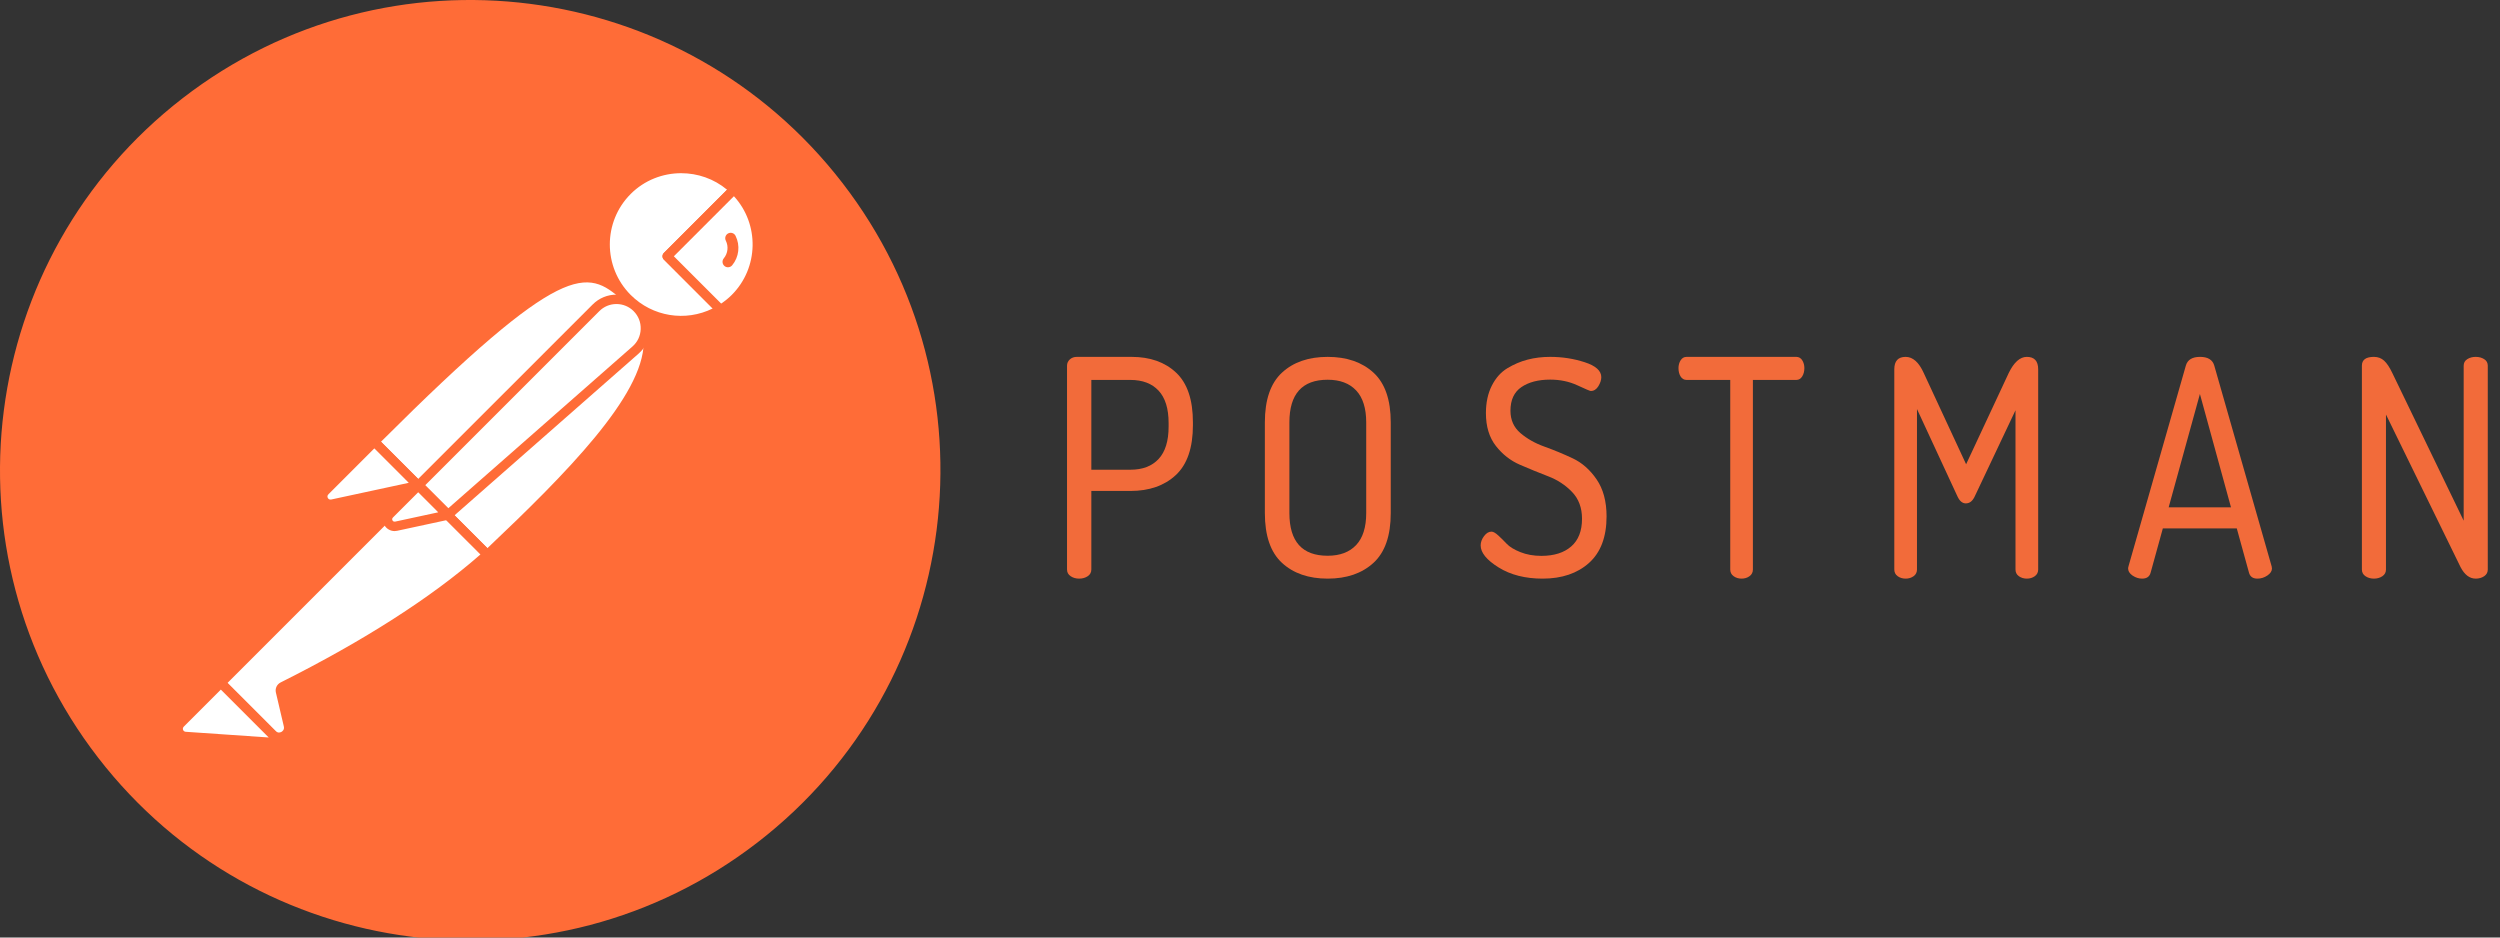 <?xml version="1.0" encoding="UTF-8"?>
<svg width="144px" height="54px" viewBox="0 0 144 54" version="1.1" xmlns="http://www.w3.org/2000/svg" xmlns:xlink="http://www.w3.org/1999/xlink">
    <rect x="0" y="0" width="144" height="54" fill="#333333" stroke="none"/>
    <!-- Generator: sketchtool 50.2 (55047) - http://www.bohemiancoding.com/sketch -->
    <title>C92102F8-43B3-481B-8EBD-E027B228F108</title>
    <desc>Created with sketchtool.</desc>
    <defs/>
    <g id="Symbols" stroke="none" stroke-width="1" fill="none" fill-rule="evenodd">
        <g id="LC-Top" transform="translate(-25, -25)">
            <g id="Header-Logo-White-bg">
                <g transform="translate(25, 25)">
                    <g id="Header-Logo">
                        <g id="Type---Orange" transform="translate(61.461, 19.736)" fill="#F26B3A">
                            <g id="Type">
                                <path d="M1.4,7.32 L3.651,7.32 C4.351,7.32 4.892,7.113 5.276,6.7 C5.659,6.286 5.851,5.666 5.851,4.839 L5.851,4.629 C5.851,3.802 5.659,3.182 5.276,2.768 C4.892,2.355 4.351,2.148 3.651,2.148 L1.4,2.148 L1.4,7.32 Z M0,13.068 L0,1.327 C0,1.187 0.053,1.068 0.158,0.969 C0.264,0.87 0.4,0.82 0.567,0.82 L3.717,0.82 C4.784,0.82 5.64,1.123 6.284,1.729 C6.929,2.335 7.251,3.29 7.251,4.594 L7.251,4.751 C7.251,6.056 6.923,7.014 6.268,7.626 C5.612,8.237 4.74,8.543 3.651,8.543 L1.4,8.543 L1.4,13.068 C1.4,13.232 1.331,13.36 1.192,13.453 C1.053,13.546 0.889,13.593 0.7,13.593 C0.511,13.593 0.347,13.546 0.208,13.453 C0.069,13.36 0,13.232 0,13.068 Z" id="Fill-4"/>
                                <path d="M12.808,9.814 C12.808,11.455 13.542,12.275 15.012,12.275 C15.719,12.275 16.265,12.07 16.652,11.66 C17.039,11.25 17.233,10.635 17.233,9.814 L17.233,4.598 C17.233,3.778 17.039,3.163 16.652,2.752 C16.265,2.342 15.719,2.137 15.012,2.137 C13.542,2.137 12.808,2.958 12.808,4.598 L12.808,9.814 Z M11.395,9.814 L11.395,4.598 C11.395,3.293 11.723,2.337 12.379,1.73 C13.035,1.123 13.913,0.82 15.012,0.82 C16.111,0.82 16.991,1.123 17.653,1.73 C18.315,2.337 18.646,3.293 18.646,4.598 L18.646,9.814 C18.646,11.12 18.315,12.076 17.653,12.683 C16.991,13.289 16.111,13.593 15.012,13.593 C13.913,13.593 13.035,13.289 12.379,12.683 C11.723,12.076 11.395,11.12 11.395,9.814 Z" id="Fill-6"/>
                                <path d="M23.825,11.679 C23.825,11.496 23.89,11.317 24.019,11.145 C24.148,10.973 24.291,10.886 24.448,10.886 C24.549,10.886 24.678,10.958 24.835,11.102 C24.992,11.246 25.154,11.406 25.323,11.584 C25.491,11.763 25.754,11.923 26.113,12.067 C26.472,12.211 26.876,12.282 27.325,12.282 C28.054,12.282 28.626,12.101 29.041,11.739 C29.456,11.378 29.663,10.846 29.663,10.145 C29.663,9.513 29.473,8.999 29.091,8.602 C28.71,8.206 28.25,7.904 27.712,7.698 C27.173,7.491 26.632,7.269 26.088,7.034 C25.544,6.799 25.081,6.436 24.7,5.948 C24.319,5.46 24.128,4.831 24.128,4.061 C24.128,3.457 24.24,2.931 24.465,2.484 C24.689,2.037 24.989,1.7 25.365,1.473 C25.74,1.247 26.13,1.081 26.534,0.977 C26.938,0.872 27.369,0.82 27.83,0.82 C28.525,0.82 29.189,0.923 29.823,1.13 C30.457,1.336 30.774,1.623 30.774,1.988 C30.774,2.15 30.718,2.323 30.606,2.508 C30.493,2.692 30.347,2.785 30.168,2.785 C30.123,2.785 29.865,2.676 29.394,2.457 C28.923,2.239 28.402,2.13 27.83,2.13 C27.145,2.13 26.593,2.274 26.172,2.561 C25.752,2.848 25.541,3.302 25.541,3.923 C25.541,4.451 25.732,4.879 26.113,5.207 C26.495,5.534 26.957,5.796 27.502,5.991 C28.045,6.186 28.587,6.411 29.125,6.663 C29.663,6.916 30.123,7.321 30.505,7.878 C30.886,8.436 31.077,9.146 31.077,10.007 C31.077,11.191 30.74,12.084 30.067,12.688 C29.394,13.291 28.503,13.593 27.392,13.593 C26.394,13.593 25.55,13.378 24.86,12.949 C24.17,12.52 23.825,12.097 23.825,11.679" id="Fill-8"/>
                                <path d="M35.22,1.467 C35.22,1.297 35.261,1.146 35.344,1.016 C35.427,0.885 35.541,0.82 35.686,0.82 L42.006,0.82 C42.15,0.82 42.264,0.885 42.347,1.016 C42.43,1.146 42.471,1.297 42.471,1.467 C42.471,1.649 42.43,1.808 42.347,1.944 C42.264,2.08 42.15,2.148 42.006,2.148 L39.506,2.148 L39.506,13.067 C39.506,13.231 39.441,13.359 39.311,13.452 C39.182,13.546 39.029,13.593 38.853,13.593 C38.677,13.593 38.525,13.546 38.395,13.452 C38.266,13.359 38.201,13.231 38.201,13.067 L38.201,2.148 L35.686,2.148 C35.541,2.148 35.427,2.083 35.344,1.952 C35.261,1.822 35.22,1.66 35.22,1.467" id="Fill-10"/>
                                <path d="M47.651,13.068 L47.651,1.536 C47.651,1.059 47.868,0.82 48.304,0.82 C48.718,0.82 49.066,1.129 49.345,1.746 L51.787,7.005 L54.243,1.746 C54.544,1.129 54.891,0.82 55.285,0.82 C55.72,0.82 55.938,1.059 55.938,1.536 L55.938,13.068 C55.938,13.232 55.873,13.36 55.744,13.453 C55.614,13.546 55.461,13.593 55.285,13.593 C55.108,13.593 54.956,13.546 54.826,13.453 C54.696,13.36 54.632,13.232 54.632,13.068 L54.632,3.895 L52.284,8.857 C52.16,9.125 51.989,9.259 51.771,9.259 C51.574,9.259 51.413,9.125 51.289,8.857 L48.957,3.825 L48.957,13.068 C48.957,13.232 48.892,13.36 48.762,13.453 C48.633,13.546 48.48,13.593 48.304,13.593 C48.127,13.593 47.975,13.546 47.845,13.453 C47.715,13.36 47.651,13.232 47.651,13.068" id="Fill-12"/>
                                <path d="M63.454,9.485 L67.044,9.485 L65.254,2.957 L63.454,9.485 Z M61.117,12.986 C61.117,12.963 61.128,12.917 61.15,12.847 L64.443,1.326 C64.537,0.989 64.811,0.82 65.263,0.82 C65.715,0.82 65.989,0.99 66.083,1.329 L69.388,12.893 C69.388,12.915 69.391,12.936 69.396,12.958 C69.402,12.98 69.404,12.996 69.404,13.007 C69.404,13.159 69.316,13.294 69.139,13.414 C68.962,13.533 68.771,13.593 68.568,13.593 C68.31,13.593 68.149,13.483 68.085,13.265 L67.377,10.698 L63.119,10.698 L62.413,13.256 C62.35,13.481 62.187,13.593 61.923,13.593 C61.734,13.593 61.552,13.535 61.378,13.419 C61.204,13.304 61.117,13.159 61.117,12.986 Z" id="Fill-14"/>
                                <path d="M74.584,13.068 L74.584,1.327 C74.584,0.989 74.815,0.82 75.277,0.82 C75.509,0.82 75.704,0.893 75.864,1.039 C76.023,1.184 76.18,1.42 76.335,1.746 L80.447,10.255 L80.447,1.327 C80.447,1.164 80.516,1.039 80.654,0.951 C80.792,0.864 80.954,0.82 81.141,0.82 C81.328,0.82 81.491,0.864 81.628,0.951 C81.766,1.039 81.835,1.164 81.835,1.327 L81.835,13.068 C81.835,13.232 81.766,13.36 81.628,13.453 C81.491,13.546 81.328,13.593 81.141,13.593 C80.789,13.593 80.497,13.371 80.266,12.928 L75.971,4.14 L75.971,13.068 C75.971,13.232 75.902,13.36 75.765,13.453 C75.627,13.546 75.464,13.593 75.277,13.593 C75.09,13.593 74.928,13.546 74.79,13.453 C74.653,13.36 74.584,13.232 74.584,13.068" id="Fill-16"/>
                            </g>
                        </g>
                        <g id="64x64">
                            <path d="M48.517,10.529 C39.372,-1.311 22.365,-3.492 10.526,5.652 C-1.309,14.797 -3.493,31.806 5.652,43.642 C14.794,55.479 31.803,57.663 43.64,48.519 C55.48,39.376 57.662,22.364 48.517,10.529" id="Fill-1" fill="#FF6C37"/>
                            <path d="M36.217,17.26 L24.797,28.68 L21.562,25.444 C32.805,14.202 33.919,15.195 36.217,17.26" id="Fill-4" fill="#FFFFFF"/>
                            <path d="M21.944,25.445 L24.797,28.297 L35.823,17.271 C33.822,15.496 32.462,14.949 21.944,25.445 M24.797,28.951 C24.727,28.951 24.659,28.924 24.606,28.872 L21.37,25.636 C21.319,25.585 21.291,25.516 21.291,25.445 C21.291,25.373 21.319,25.303 21.37,25.253 C32.798,13.825 34.001,14.905 36.398,17.058 C36.454,17.108 36.486,17.178 36.489,17.252 C36.49,17.327 36.462,17.399 36.409,17.451 L24.989,28.872 C24.935,28.924 24.866,28.951 24.797,28.951" id="Fill-6" fill="#FF6C37"/>
                            <path d="M28.069,31.953 C28.064,31.947 24.949,28.833 24.949,28.833 L36.371,17.412 C39.445,20.487 34.886,25.505 28.069,31.953" id="Fill-8" fill="#FFFFFF"/>
                            <path d="M25.332,28.833 C27.079,30.578 27.785,31.285 28.074,31.575 C32.636,27.253 37.035,22.802 37.078,19.743 C37.088,19.007 36.854,18.369 36.363,17.802 L25.332,28.833 Z M28.069,32.223 C28.064,32.223 28.058,32.223 28.052,32.223 C27.985,32.219 27.922,32.189 27.875,32.141 C27.817,32.082 25.813,30.079 24.758,29.024 C24.708,28.974 24.679,28.904 24.679,28.833 C24.679,28.761 24.708,28.692 24.758,28.641 L36.178,17.221 C36.284,17.115 36.457,17.115 36.562,17.221 C37.277,17.936 37.632,18.786 37.62,19.75 C37.577,22.753 34.154,26.57 28.255,32.149 C28.205,32.197 28.138,32.223 28.069,32.223 Z" id="Fill-10" fill="#FF6C37"/>
                            <path d="M21.64,25.523 L23.943,27.826 C24.006,27.889 23.975,27.996 23.888,28.013 L19.134,29.037 C18.697,29.131 18.408,28.598 18.724,28.282 L21.482,25.523 C21.526,25.48 21.596,25.48 21.64,25.523" id="Fill-12" fill="#FFFFFF"/>
                            <path d="M21.561,25.827 L18.915,28.474 C18.83,28.559 18.865,28.648 18.885,28.684 C18.903,28.719 18.962,28.796 19.077,28.772 L23.545,27.81 L21.561,25.827 Z M19.038,29.319 C18.778,29.319 18.537,29.178 18.409,28.943 C18.256,28.66 18.305,28.318 18.532,28.091 L21.292,25.331 C21.44,25.182 21.683,25.182 21.831,25.331 L24.135,27.635 C24.234,27.733 24.271,27.878 24.231,28.014 C24.191,28.147 24.082,28.249 23.945,28.278 L19.191,29.302 C19.14,29.313 19.088,29.319 19.038,29.319 Z" id="Fill-14" fill="#FF6C37"/>
                            <path d="M42.274,10.919 C40.556,9.27 37.829,9.287 36.138,10.979 C34.426,12.692 34.426,15.468 36.138,17.18 C37.594,18.636 39.815,18.849 41.501,17.832 L38.431,14.762 L42.274,10.919 Z" id="Fill-16" fill="#FFFFFF"/>
                            <path d="M39.236,9.976 C38.18,9.976 37.125,10.375 36.329,11.171 C34.725,12.775 34.725,15.385 36.329,16.989 C37.586,18.245 39.484,18.544 41.053,17.768 L38.239,14.953 C38.133,14.847 38.133,14.676 38.239,14.57 L41.88,10.929 C41.12,10.293 40.178,9.976 39.236,9.976 M39.233,18.736 C38.032,18.736 36.845,18.269 35.946,17.371 C34.131,15.557 34.131,12.603 35.946,10.787 C37.724,9.009 40.647,8.981 42.462,10.724 C42.513,10.774 42.543,10.843 42.544,10.916 C42.544,10.989 42.517,11.059 42.464,11.111 L38.814,14.762 L41.691,17.64 C41.751,17.699 41.779,17.781 41.769,17.864 C41.759,17.947 41.712,18.02 41.641,18.063 C40.891,18.515 40.059,18.736 39.233,18.736" id="Fill-18" fill="#FF6C37"/>
                            <path d="M42.34,10.979 C42.318,10.958 42.295,10.94 42.274,10.919 L38.431,14.762 L41.501,17.832 C41.798,17.651 42.081,17.437 42.34,17.181 C44.051,15.468 44.051,12.691 42.34,10.979" id="Fill-20" fill="#FFFFFF"/>
                            <path d="M38.814,14.762 L41.539,17.486 C41.763,17.336 41.968,17.169 42.148,16.989 C43.708,15.428 43.751,12.914 42.274,11.302 L38.814,14.762 Z M41.501,18.103 C41.431,18.103 41.361,18.075 41.309,18.023 L38.239,14.953 C38.133,14.847 38.133,14.675 38.239,14.57 L42.081,10.727 C42.186,10.623 42.356,10.621 42.462,10.725 C42.499,10.757 42.515,10.772 42.531,10.787 C44.346,12.603 44.346,15.557 42.531,17.371 C42.274,17.629 41.973,17.862 41.641,18.063 C41.597,18.09 41.548,18.103 41.501,18.103 Z" id="Fill-22" fill="#FF6C37"/>
                            <path d="M36.688,17.73 C36.036,17.078 34.98,17.078 34.329,17.73 L24.114,27.945 L25.813,29.644 L36.609,20.162 C37.333,19.526 37.369,18.411 36.688,17.73" id="Fill-24" fill="#FFFFFF"/>
                            <path d="M24.497,27.945 L25.825,29.273 L36.43,19.958 C36.723,19.701 36.892,19.344 36.904,18.954 C36.917,18.564 36.772,18.197 36.496,17.921 C36.232,17.657 35.881,17.512 35.508,17.512 C35.135,17.512 34.784,17.657 34.521,17.921 L24.497,27.945 Z M25.814,29.915 C25.744,29.915 25.675,29.888 25.622,29.835 L23.922,28.136 C23.816,28.03 23.816,27.858 23.922,27.752 L34.138,17.538 C34.504,17.172 34.99,16.97 35.508,16.97 C36.026,16.97 36.512,17.172 36.879,17.538 C37.262,17.921 37.463,18.43 37.446,18.971 C37.428,19.513 37.194,20.008 36.787,20.365 L25.992,29.847 C25.941,29.892 25.877,29.915 25.814,29.915 Z" id="Fill-26" fill="#FF6C37"/>
                            <path d="M16.282,39.553 C16.182,39.605 16.129,39.718 16.155,39.827 L16.613,41.782 C16.74,42.325 16.077,42.694 15.682,42.301 L12.721,39.338 L22.44,29.618 L25.787,29.671 L28.069,31.952 C27.503,32.424 24.23,35.568 16.282,39.553" id="Fill-28" fill="#FFFFFF"/>
                            <path d="M13.103,39.338 L15.874,42.108 C16.013,42.249 16.168,42.18 16.211,42.156 C16.255,42.131 16.395,42.037 16.349,41.844 L15.891,39.889 C15.837,39.658 15.947,39.421 16.157,39.313 C16.158,39.312 16.159,39.311 16.16,39.311 C20.966,36.901 24.838,34.421 27.672,31.938 L25.673,29.94 L22.551,29.89 L13.103,39.338 Z M16.072,42.735 C15.86,42.735 15.651,42.652 15.49,42.492 L12.529,39.53 C12.478,39.479 12.45,39.41 12.45,39.338 C12.45,39.266 12.478,39.197 12.529,39.146 L22.25,29.426 C22.3,29.374 22.366,29.35 22.445,29.347 L25.791,29.399 C25.861,29.401 25.929,29.429 25.979,29.479 L28.26,31.76 C28.314,31.814 28.343,31.888 28.339,31.964 C28.336,32.04 28.3,32.111 28.242,32.16 C28.196,32.197 28.133,32.253 28.051,32.326 C25.184,34.842 21.273,37.352 16.424,39.785 L16.877,41.72 C16.962,42.083 16.801,42.448 16.475,42.629 C16.348,42.7 16.209,42.735 16.072,42.735 Z" id="Fill-30" fill="#FF6C37"/>
                            <path d="M10.393,41.665 L12.721,39.338 L16.181,42.798 L10.655,42.419 C10.287,42.375 10.132,41.927 10.393,41.665" id="Fill-32" fill="#FFFFFF"/>
                            <path d="M12.72,39.721 L10.585,41.856 C10.516,41.925 10.533,42.005 10.544,42.035 C10.554,42.066 10.59,42.138 10.687,42.15 L15.478,42.479 L12.72,39.721 Z M16.181,43.069 C16.175,43.069 16.168,43.069 16.162,43.068 L10.636,42.689 C10.348,42.655 10.122,42.473 10.032,42.212 C9.942,41.952 10.007,41.669 10.202,41.473 L12.529,39.146 C12.634,39.04 12.806,39.04 12.912,39.146 L16.372,42.607 C16.452,42.687 16.475,42.808 16.427,42.911 C16.383,43.008 16.287,43.069 16.181,43.069 Z" id="Fill-34" fill="#FF6C37"/>
                            <path d="M25.785,29.669 L22.817,30.309 C22.418,30.395 22.151,29.907 22.44,29.618 L24.087,27.971 L25.785,29.669 Z" id="Fill-36" fill="#FFFFFF"/>
                            <path d="M24.088,28.354 L22.632,29.81 C22.565,29.876 22.593,29.947 22.608,29.975 C22.624,30.003 22.667,30.064 22.76,30.045 L25.243,29.509 L24.088,28.354 Z M22.728,30.59 C22.483,30.59 22.254,30.457 22.132,30.234 C21.987,29.966 22.033,29.642 22.249,29.426 L23.896,27.779 C24.001,27.673 24.174,27.673 24.28,27.779 L25.977,29.478 C26.047,29.548 26.074,29.65 26.045,29.746 C26.017,29.841 25.94,29.913 25.843,29.934 L22.874,30.574 C22.826,30.585 22.777,30.59 22.728,30.59 Z" id="Fill-38" fill="#FF6C37"/>
                            <path d="M42.367,13.582 C42.29,13.427 42.102,13.365 41.946,13.442 C41.791,13.52 41.729,13.708 41.807,13.863 C41.973,14.195 41.926,14.595 41.689,14.882 C41.579,15.014 41.598,15.213 41.731,15.323 C41.789,15.372 41.86,15.395 41.93,15.395 C42.021,15.395 42.111,15.356 42.173,15.281 C42.568,14.804 42.645,14.137 42.367,13.582" id="Fill-40" fill="#FF6C37"/>
                        </g>
                    </g>
                </g>
            </g>
        </g>
    </g>
</svg>